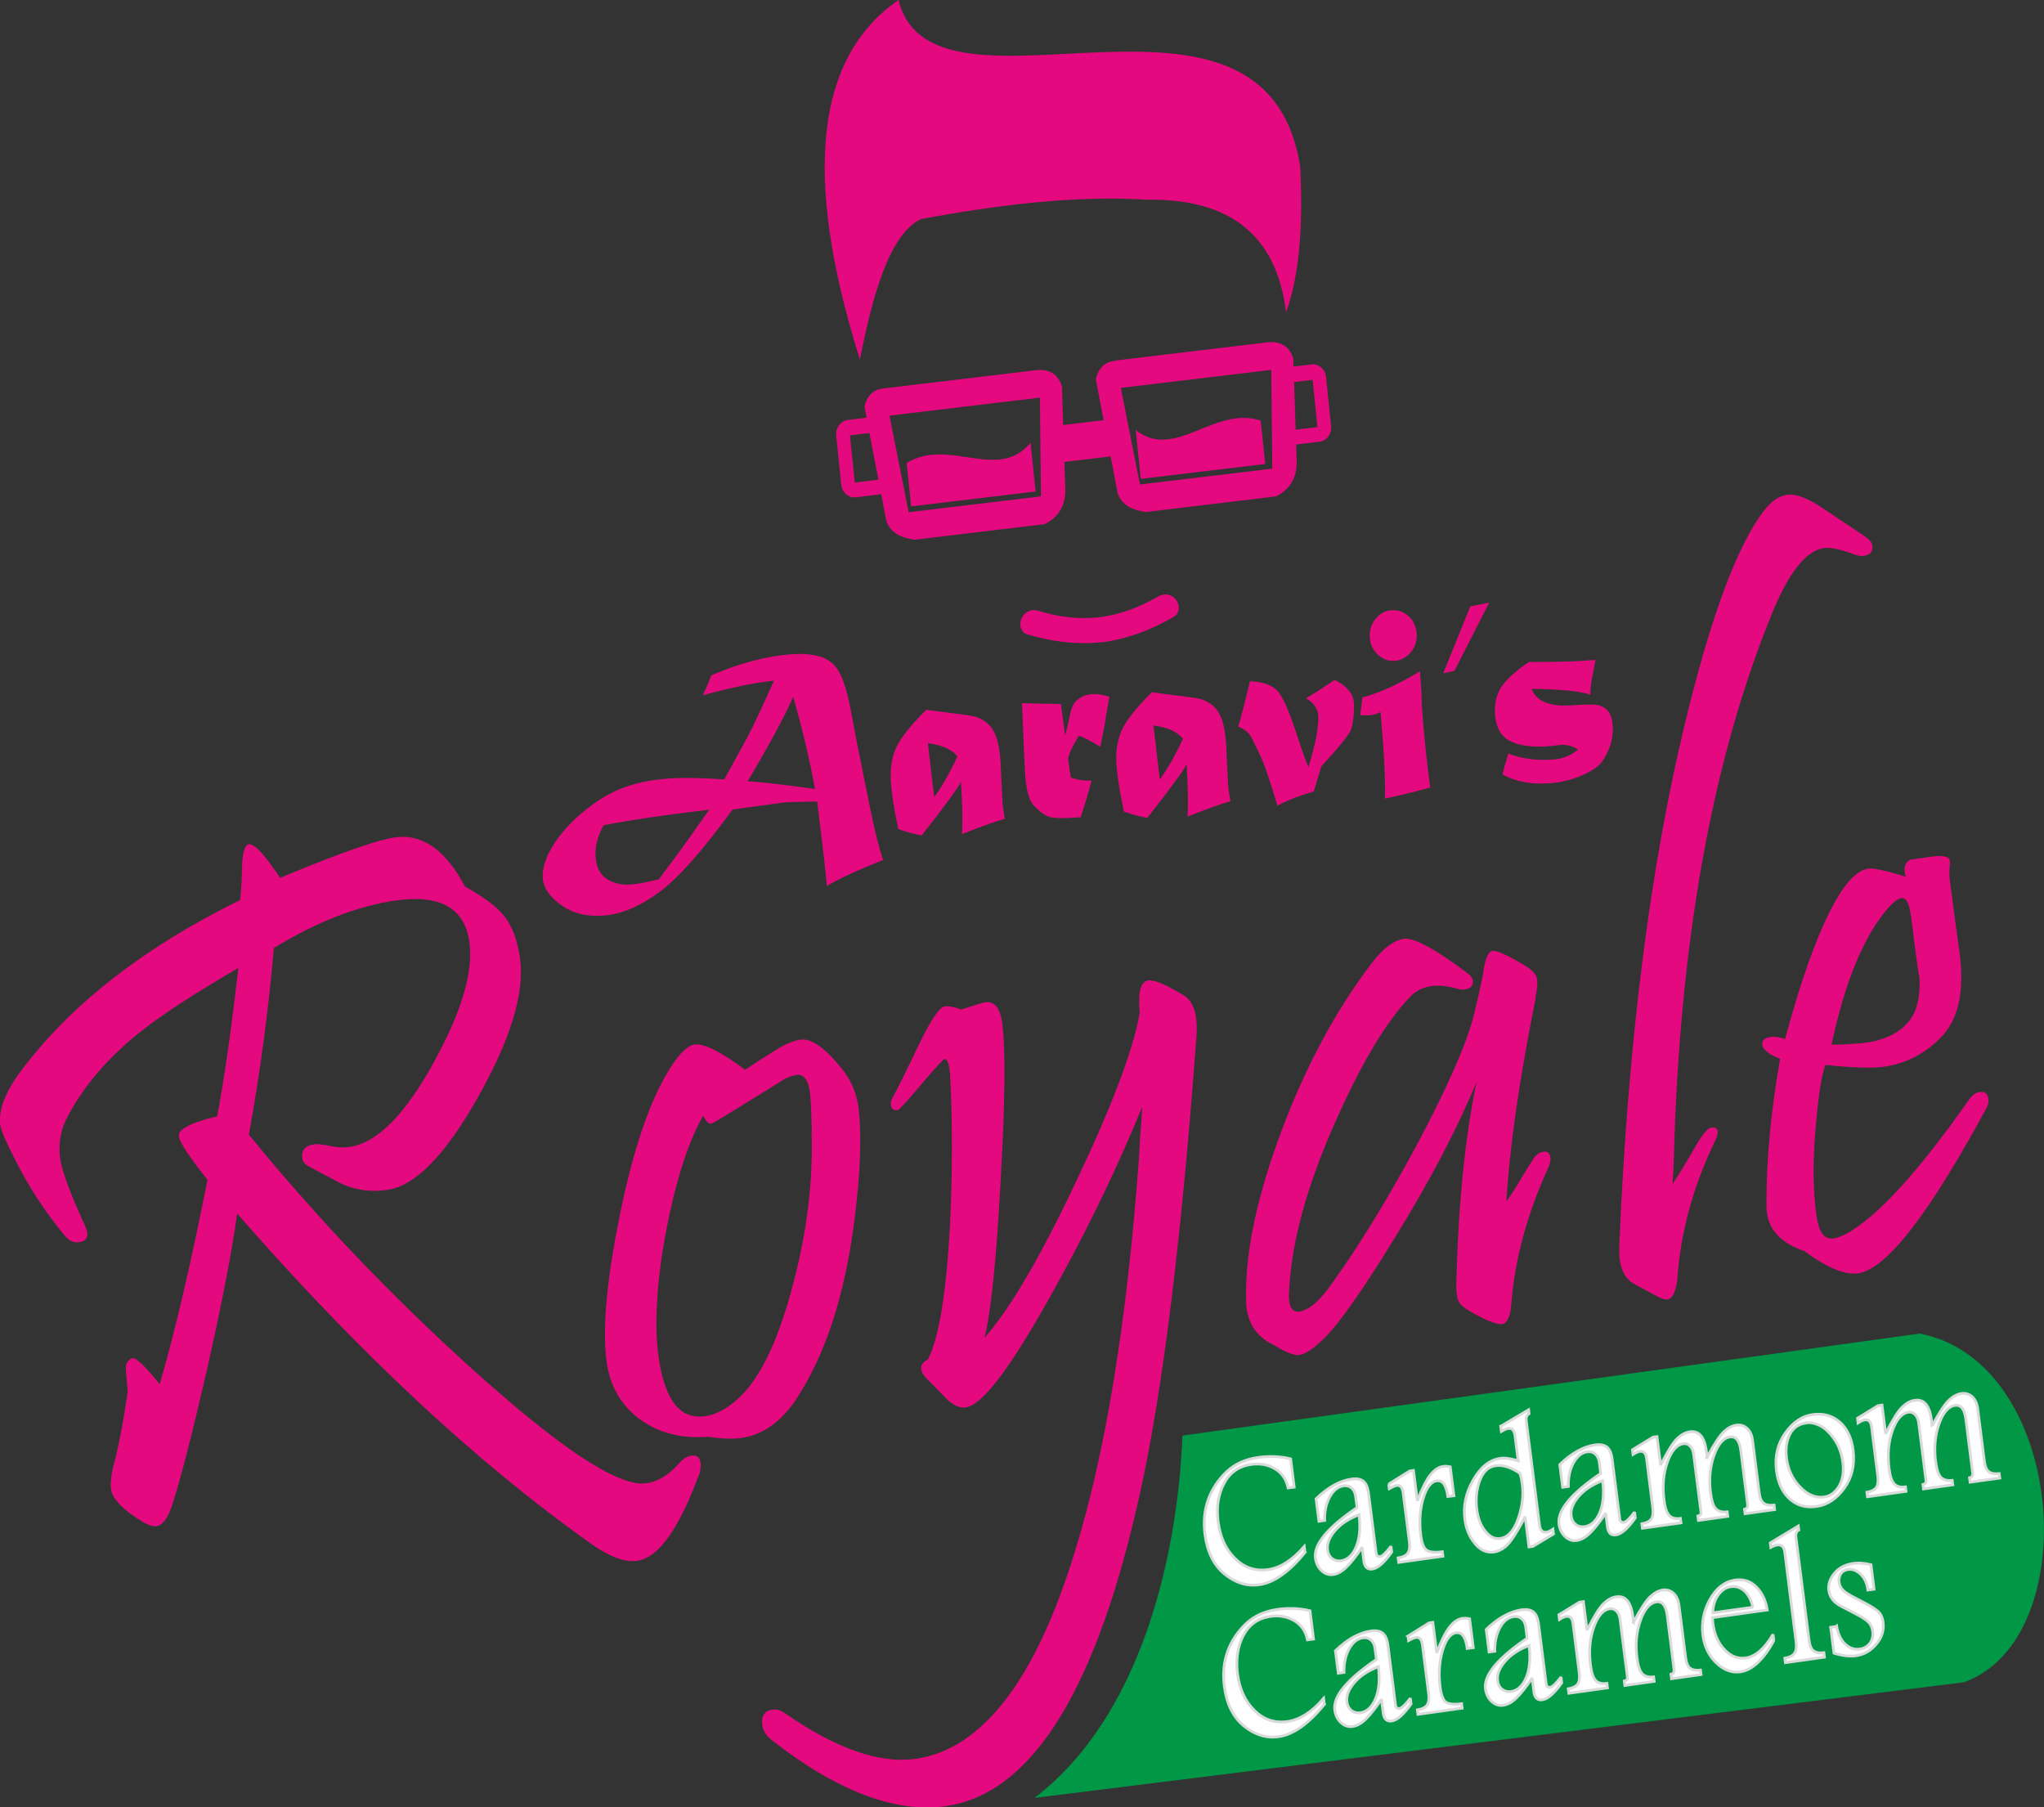 <?xml version="1.0" encoding="UTF-8"?>
<!DOCTYPE svg PUBLIC "-//W3C//DTD SVG 1.1//EN" "http://www.w3.org/Graphics/SVG/1.1/DTD/svg11.dtd">
<!-- Creator: CorelDRAW 2021 (64-Bit) -->
<svg xmlns="http://www.w3.org/2000/svg" xml:space="preserve" width="52.934mm" height="46.804mm" version="1.1" style="shape-rendering:geometricPrecision; text-rendering:geometricPrecision; image-rendering:optimizeQuality; fill-rule:evenodd; clip-rule:evenodd"
viewBox="0 0 178.39 157.73"
 xmlns:xlink="http://www.w3.org/1999/xlink"
 xmlns:xodm="http://www.corel.com/coreldraw/odm/2003">
 <rect x="0" y="0" width="178.39" height="157.73" fill="#333333" stroke="none"/>
 <defs>
  <style type="text/css">
   <![CDATA[
    .str0 {stroke:#D9DADA;stroke-width:0.24;stroke-miterlimit:2.613}
    .fil0 {fill:#E5097F}
    .fil2 {fill:#009846}
    .fil3 {fill:#FEFEFE;fill-rule:nonzero}
    .fil1 {fill:#E5097F;fill-rule:nonzero}
   ]]>
  </style>
 </defs>
 <g id="Layer_x0020_1">
  <g id="_1590000839632">
   <g>
    <path class="fil0" d="M80.39 19.11c-2.79,1.32 -4.27,6.8 -5.34,12.28 -4.42,-14.09 -4.71,-25.83 3.37,-31.39 2.99,12.16 32.06,-4.85 35.06,14.58 0.22,4.75 0.02,9.2 -1.24,12.67 -0.81,-6.71 -4.89,-9.92 -12.07,-9.82 -6.26,-0.4 -12.95,0.43 -19.77,1.68z"/>
    <path class="fil0" d="M96.2 56.05c2.19,-0.29 4.32,-1.08 6.41,-2.32 0.76,-0.83 -0.21,-2.31 -1.46,-1.72 -1.69,1 -3.41,1.63 -5.18,1.85 -1.77,0.21 -3.58,-0 -5.43,-0.58 -1.34,-0.28 -1.98,1.39 -1.07,2.02 2.29,0.71 4.53,0.98 6.73,0.74z"/>
    <path class="fil0" d="M97.28 31.5c-0.81,0.08 -1.4,0.56 -1.64,1.6l0.68 3.57 -3.53 0.42 -0.11 -3.37c-0.35,-1.13 -1.17,-1.54 -2.29,-1.41l-13.3 1.59c-0.81,0.08 -1.4,0.56 -1.64,1.6l0.18 0.95 -1.64 0.2c-0.62,0.07 -1.08,0.69 -1.01,1.36l0.44 4.3c0.07,0.67 0.64,1.16 1.26,1.09l2.23 -0.27 0.44 2.31c0.36,1.07 1.29,1.5 2.48,1.66l11.34 -1.36c1.15,-0.57 1.78,-1.51 1.81,-2.9l-0.08 -2.53 4.03 -0.48 0.61 3.19c0.36,1.07 1.29,1.5 2.48,1.66l11.34 -1.36c1.15,-0.57 1.78,-1.51 1.81,-2.9l-0.05 -1.63 2.04 -0.24c0.62,-0.07 1.08,-0.69 1.01,-1.36l-0.44 -4.3c-0.07,-0.67 -0.64,-1.16 -1.26,-1.09l-1.58 0.19 -0.02 -0.7c-0.35,-1.13 -1.17,-1.54 -2.29,-1.41l-13.3 1.59zm-21.4 6.28l0.78 4.08 -2.06 0.25 -0.42 -4.12 1.7 -0.2zm37.2 -0.28l-0.14 -4.16 1.62 -0.19 0.42 4.12 -1.9 0.23zm-33.78 7.2l-1.67 -8.43 13.13 -1.57 0.09 8.62 -11.55 1.38zm20.19 -2.42l-1.67 -8.43 13.13 -1.57 0.09 8.62 -11.55 1.38z"/>
    <path class="fil0" d="M89.94 38.63c-2.81,3.47 -7.13,-0.5 -10.81,1.78l0.39 3.78 10.86 -1.3 -0.44 -4.26z"/>
    <path class="fil0" d="M99.12 37.53c3.44,2.72 6.86,-2.17 10.91,-0.82l0.39 3.78 -10.86 1.3 -0.44 -4.26z"/>
    <path class="fil1" d="M52.68 72.02c-0.52,0.94 -0.76,1.84 -0.7,2.73 0.06,0.93 0.39,1.58 0.99,1.96 0.6,0.38 1.29,0.54 2.08,0.48 0.6,-0.05 1.42,-0.2 2.46,-0.45 0.03,-0.07 0.43,-0.62 1.21,-1.64 0.7,-0.93 1.76,-2.41 3.18,-4.44 -3.67,0.43 -6.74,0.88 -9.22,1.36zm12.56 -3.84c0.58,0.03 1.39,0.11 2.45,0.23 1.06,0.12 2.2,0.27 3.44,0.45 -0.46,-2.53 -1.09,-5.22 -1.91,-8.05 -0.71,1.66 -2.04,4.12 -3.97,7.37zm-3.88 -7.5c0.06,-0.19 0.15,-0.39 0.25,-0.6 0.2,-0.45 0.36,-0.83 0.48,-1.15 2.47,-1.06 4.8,-1.67 6.99,-1.84 0.7,-0.05 1.37,-0.02 2.01,0.09 0.61,0.11 1.12,0.33 1.53,0.69 0.4,0.34 0.72,0.87 0.98,1.59 0.26,0.72 0.49,1.61 0.68,2.65l0.4 2.15 1.11 5.54c0.45,2.27 0.87,4.02 1.28,5.25 -2.32,0.93 -3.95,1.69 -4.91,2.27 -0.06,-0.9 -0.34,-3.36 -0.84,-7.37 -1.4,0.02 -2.34,0.04 -2.84,0.08 -0.54,0.07 -1.24,0.16 -2.11,0.28 -0.87,0.12 -1.68,0.23 -2.44,0.34 -2.61,3.59 -4.74,5.99 -6.41,7.22 -1.68,1.23 -3.28,1.91 -4.81,2.03 -1.49,0.12 -2.73,-0.19 -3.74,-0.92 -1.01,-0.72 -1.55,-1.51 -1.6,-2.38 -0.06,-0.98 0.37,-2.11 1.29,-3.4 0.91,-1.26 2.16,-2.41 3.74,-3.45 1.57,-1.02 3.48,-1.61 5.72,-1.79 0.54,-0.04 1.05,-0.07 1.54,-0.07 0.49,-0 1.04,0 1.66,0.03 0.62,0.02 1.25,0.06 1.89,0.1l2.02 -3.68c0.39,-0.72 1.17,-2.37 2.32,-4.94 -0.88,0.09 -1.84,0.25 -2.9,0.47 -1.06,0.22 -2.16,0.49 -3.29,0.8zm19.62 4.17l0.55 4.72c0.38,-0.52 0.75,-1.11 1.11,-1.75 0.36,-0.65 0.67,-1.25 0.91,-1.81 -0.45,-0.6 -1.31,-0.99 -2.57,-1.15zm-0.15 -2.91c0.12,0.02 0.8,0.11 2.05,0.27 1.13,0.13 1.88,0.24 2.24,0.33 0.36,0.11 0.7,0.3 1.04,0.57 0.33,0.27 0.59,0.67 0.78,1.2 0.19,0.52 0.32,1.23 0.38,2.14l0.17 3.55c0.03,0.41 0.1,0.9 0.21,1.46 -0.69,0.17 -1.93,0.62 -3.74,1.33 0.06,-1.11 0.03,-2.63 -0.09,-4.56 -0.11,0.24 -0.45,0.74 -1.01,1.51 -0.56,0.77 -1.37,1.83 -2.42,3.17 -0.88,-0.18 -1.57,-0.37 -2.05,-0.57 -0.05,-0.3 -0.14,-0.77 -0.27,-1.41 -0.19,-0.99 -0.31,-1.9 -0.37,-2.71 -0.08,-1.17 0.09,-2.18 0.49,-3.02 0.39,-0.83 1.25,-1.92 2.6,-3.26zm8.51 2.91l-0.15 -3.48 3.4 0.07 0.37 2.77c0.14,-0.56 0.27,-1.1 0.38,-1.63 0.08,-0.43 0.18,-0.77 0.3,-1.02 0.11,-0.24 0.3,-0.44 0.6,-0.64 0.28,-0.19 0.62,-0.3 1.03,-0.34 0.46,-0.04 0.98,0.04 1.55,0.23l-0.27 1.56c-0.13,0.84 -0.31,1.78 -0.52,2.8 -0.93,-0.57 -1.56,-0.88 -1.88,-0.96 -0.54,0.89 -0.85,1.55 -0.93,2 0.09,0.72 0.17,1.27 0.25,1.66 0.69,0.21 1.29,0.29 1.8,0.25 -0.25,0.97 -0.57,2.04 -0.95,3.2 -1.55,0.12 -2.5,0.1 -2.86,-0.08 -0.38,-0.16 -0.78,-0.46 -1.2,-0.9 -0.43,-0.44 -0.69,-1.33 -0.78,-2.65 -0.06,-0.87 -0.1,-1.82 -0.14,-2.86zm11.33 -1.54l0.55 4.72c0.38,-0.52 0.75,-1.11 1.11,-1.75 0.36,-0.65 0.67,-1.25 0.91,-1.81 -0.45,-0.6 -1.31,-0.99 -2.57,-1.16zm-0.15 -2.9c0.12,0.02 0.8,0.11 2.05,0.27 1.13,0.13 1.88,0.24 2.24,0.33 0.36,0.11 0.7,0.3 1.04,0.57 0.33,0.27 0.59,0.67 0.78,1.2 0.19,0.52 0.32,1.23 0.38,2.14l0.17 3.55c0.03,0.42 0.1,0.9 0.21,1.46 -0.69,0.17 -1.93,0.62 -3.74,1.33 0.06,-1.11 0.03,-2.63 -0.09,-4.56 -0.11,0.24 -0.45,0.74 -1.01,1.51 -0.56,0.77 -1.37,1.83 -2.42,3.17 -0.88,-0.18 -1.57,-0.37 -2.05,-0.57 -0.05,-0.3 -0.14,-0.77 -0.27,-1.41 -0.19,-0.99 -0.31,-1.9 -0.37,-2.71 -0.08,-1.17 0.09,-2.18 0.49,-3.02 0.39,-0.83 1.25,-1.92 2.6,-3.26zm8.56 -0.96c1.17,0.05 1.99,0.35 2.46,0.9 0.48,0.56 1.09,2 1.83,4.34 0.3,0.9 0.57,1.66 0.82,2.26 0.64,-2.07 0.92,-3.58 0.86,-4.51 -0.04,-0.61 -0.4,-1.11 -1.07,-1.5 0.56,-0.32 1.4,-0.86 2.51,-1.61 1.06,0.54 1.61,1.2 1.67,1.99 0.03,0.41 0.01,0.87 -0.05,1.37 -0.07,0.5 -0.14,0.85 -0.23,1.07 -0.1,0.21 -0.36,0.57 -0.77,1.08 -0.42,0.52 -1.02,1.2 -1.78,2.03 -0.06,0.16 -0.29,0.89 -0.67,2.2 -1.41,0.42 -2.46,0.83 -3.17,1.25 -0.58,-1.95 -1.04,-3.34 -1.4,-4.16 -0.34,-0.76 -0.64,-1.36 -0.88,-1.82 -0.21,-0.4 -0.59,-0.71 -1.15,-0.94 0.13,-0.35 0.48,-1.66 1.03,-3.93zm9.63 2.94l0.2 -1.53c1.48,-0.38 3.15,-1.14 5.02,-2.28l0.14 2.12 0.02 0.9c0.01,0.12 0.02,0.23 0.03,0.33 0.03,0.27 0.05,0.63 0.08,1.1 0.01,0.21 0.03,0.38 0.04,0.51l0.21 2.12c0.04,0.45 0.17,1.48 0.37,3.07 -1.51,0.41 -2.83,0.73 -3.95,0.96 0.04,-1.02 -0.01,-2.53 -0.14,-4.53l-0.24 -3.02c-0.3,0.16 -0.63,0.26 -0.99,0.28 -0.27,0.02 -0.54,0.01 -0.81,-0.02zm2.73 -9.13c0.56,-0.04 1.06,0.13 1.49,0.51 0.43,0.39 0.66,0.9 0.71,1.54 0.04,0.6 -0.13,1.13 -0.5,1.6 -0.38,0.46 -0.85,0.72 -1.41,0.76 -0.56,0.04 -1.05,-0.14 -1.48,-0.54 -0.43,-0.4 -0.66,-0.9 -0.7,-1.51 -0.04,-0.61 0.13,-1.15 0.5,-1.61 0.37,-0.46 0.83,-0.72 1.4,-0.76zm4.52 5.49l2.36 -5.83 1.65 -0.33 -3.04 5.96 -0.96 0.2zm7.49 -0.98c0.04,-0 0.69,-0 1.93,-0.01 1.33,-0.01 2.62,-0.07 3.88,-0.17 -0.01,0.03 -0.07,0.34 -0.19,0.93 -0.2,0.95 -0.29,1.65 -0.27,2.1 -0.89,-0.3 -2.61,-0.47 -5.14,-0.51 0.43,1.11 1.63,1.59 3.62,1.44 1.04,-0.08 1.76,-0.09 2.15,-0.02 0.37,0.07 0.68,0.24 0.92,0.54 0.23,0.28 0.36,0.7 0.4,1.26 0.04,0.6 -0.04,1.2 -0.24,1.8 -0.22,0.59 -0.48,1.08 -0.79,1.46 -0.32,0.39 -0.9,0.76 -1.75,1.12 -0.84,0.35 -1.73,0.57 -2.67,0.64 -1.63,0.13 -3.02,-0.13 -4.16,-0.76 0.1,-0.49 0.27,-1.1 0.5,-1.82 1.2,0.45 2.53,0.63 3.99,0.51 0.78,-0.06 1.47,-0.35 2.1,-0.87 -0.48,-0.31 -0.98,-0.44 -1.52,-0.4 -0.11,0.01 -0.24,0.02 -0.4,0.04 -0.37,0.05 -0.58,0.07 -0.63,0.07 -1.47,0.11 -2.6,-0.04 -3.39,-0.45 -0.8,-0.41 -1.23,-1.19 -1.31,-2.34 -0.06,-0.92 0.12,-1.7 0.54,-2.36 0.41,-0.64 1.22,-1.38 2.43,-2.21z"/>
   </g>
   <path class="fil2" d="M103.21 125.28l64.33 -8.9c12.81,2.45 14.49,26.63 3.86,30.43l-81.12 10.09c9.28,-7.05 12.49,-21.02 12.92,-31.62z"/>
   <path class="fil3 str0" d="M113.9 135.47c-1.38,1.71 -2.72,2.65 -4.01,2.83 -1.05,0.15 -2.06,-0.16 -3.01,-0.93 -0.95,-0.77 -1.52,-1.93 -1.72,-3.48 -0.14,-1.09 -0.04,-2.08 0.28,-3 0.33,-0.92 0.86,-1.72 1.58,-2.42 0.73,-0.7 1.65,-1.12 2.78,-1.28 0.98,-0.14 1.93,-0.1 2.84,0.12l0.31 2.47 -0.53 0.07c-0.16,-0.76 -0.55,-1.32 -1.16,-1.68 -0.61,-0.35 -1.3,-0.48 -2.06,-0.37 -1.07,0.15 -1.86,0.7 -2.37,1.65 -0.5,0.95 -0.68,2.06 -0.52,3.32 0.17,1.36 0.66,2.44 1.48,3.24 0.81,0.8 1.76,1.12 2.86,0.97 1.09,-0.15 2.15,-0.83 3.18,-2.02l0.06 0.5zm0.98 -4.69c1.03,-0.99 2.05,-1.56 3.06,-1.7 0.47,-0.07 0.82,0 1.06,0.2 0.24,0.2 0.39,0.57 0.45,1.12l0.65 5.11c0.03,0.25 0.15,0.35 0.35,0.33 0.2,-0.03 0.52,-0.33 0.95,-0.9l0.06 0.51c-0.65,0.92 -1.21,1.41 -1.69,1.48 -0.43,0.06 -0.67,-0.17 -0.74,-0.69l-0.15 -1.21c-0.53,0.78 -0.99,1.37 -1.38,1.74 -0.39,0.38 -0.77,0.59 -1.15,0.64 -0.37,0.05 -0.71,-0.06 -1.01,-0.34 -0.3,-0.28 -0.48,-0.65 -0.54,-1.11 -0.15,-1.18 1.06,-2.65 3.64,-4.4l-0.13 -0.98c-0.04,-0.3 -0.15,-0.54 -0.34,-0.71 -0.19,-0.17 -0.42,-0.24 -0.71,-0.2 -0.49,0.07 -0.89,0.39 -1.21,0.97 -0.31,0.57 -0.46,1.26 -0.44,2.05l-0.5 0.07 -0.25 -1.96zm3.73 1.41c-0.89,0.34 -1.59,0.8 -2.09,1.38 -0.5,0.58 -0.72,1.14 -0.66,1.67 0.04,0.34 0.17,0.59 0.39,0.77 0.22,0.17 0.48,0.24 0.78,0.2 0.57,-0.08 1.01,-0.48 1.32,-1.2 0.31,-0.72 0.4,-1.66 0.26,-2.82zm2.58 -2.67l1.84 -1.15 0.33 -0.05 0.34 2.66c0.39,-1.03 0.76,-1.78 1.11,-2.23 0.35,-0.46 0.74,-0.72 1.16,-0.78 0.16,-0.02 0.36,-0.01 0.6,0.04l0.32 2.52 -0.53 0.07c-0.13,-0.99 -0.45,-1.44 -0.97,-1.37 -0.51,0.07 -0.9,0.6 -1.19,1.57 -0.28,0.97 -0.35,2.04 -0.2,3.2 0.09,0.69 0.26,1.12 0.52,1.29 0.26,0.17 0.71,0.22 1.36,0.13l0.05 0.39 -3.86 0.54 -0.05 -0.39c0.41,-0.07 0.69,-0.2 0.84,-0.41 0.15,-0.21 0.2,-0.55 0.14,-1.02l-0.54 -4.24c-0.06,-0.48 -0.25,-0.7 -0.57,-0.65 -0.14,0.02 -0.35,0.11 -0.64,0.27l-0.05 -0.39zm9.79 -5.05l2.43 -1.44 0.04 0.34c-0.2,0.12 -0.28,0.32 -0.25,0.6l1.16 9.14c0.06,0.45 0.26,0.65 0.61,0.6 0.16,-0.02 0.35,-0.11 0.56,-0.26l0.05 0.42 -1.79 1.08 -0.35 0.05 -0.33 -2.64c-0.7,1.32 -1.23,2.15 -1.59,2.49 -0.36,0.34 -0.74,0.53 -1.12,0.59 -0.65,0.09 -1.21,-0.16 -1.69,-0.75 -0.48,-0.59 -0.77,-1.3 -0.87,-2.14 -0.15,-1.14 0.1,-2.28 0.74,-3.4 0.64,-1.12 1.42,-1.75 2.35,-1.88 0.21,-0.03 0.44,-0.03 0.7,0.01 0.26,0.04 0.55,0.11 0.87,0.21l-0.28 -2.2c-0.06,-0.46 -0.25,-0.67 -0.57,-0.63 -0.17,0.02 -0.37,0.11 -0.62,0.26l-0.06 -0.45zm1.66 4.1c-0.39,-0.27 -0.76,-0.45 -1.11,-0.56 -0.35,-0.11 -0.69,-0.14 -1,-0.1 -0.63,0.09 -1.09,0.52 -1.38,1.29 -0.29,0.77 -0.38,1.62 -0.26,2.54 0.1,0.77 0.34,1.4 0.74,1.89 0.39,0.49 0.83,0.7 1.3,0.63 0.67,-0.09 1.19,-0.66 1.56,-1.7 0.37,-1.04 0.49,-2.04 0.37,-3.01 -0.05,-0.37 -0.12,-0.7 -0.21,-0.98zm3.5 -0.77c1.03,-0.99 2.05,-1.56 3.06,-1.7 0.47,-0.07 0.82,0 1.06,0.2 0.24,0.2 0.39,0.57 0.45,1.12l0.65 5.11c0.03,0.25 0.15,0.35 0.35,0.33 0.2,-0.03 0.52,-0.33 0.95,-0.9l0.06 0.51c-0.65,0.92 -1.21,1.41 -1.69,1.48 -0.43,0.06 -0.67,-0.17 -0.74,-0.69l-0.15 -1.21c-0.53,0.78 -0.99,1.37 -1.38,1.74 -0.39,0.38 -0.77,0.59 -1.15,0.65 -0.37,0.05 -0.71,-0.06 -1.01,-0.34 -0.3,-0.28 -0.48,-0.65 -0.54,-1.11 -0.15,-1.18 1.06,-2.65 3.64,-4.4l-0.12 -0.98c-0.04,-0.3 -0.15,-0.54 -0.34,-0.71 -0.19,-0.17 -0.42,-0.24 -0.71,-0.2 -0.49,0.07 -0.89,0.39 -1.21,0.97 -0.31,0.57 -0.46,1.26 -0.44,2.05l-0.5 0.07 -0.25 -1.96zm3.73 1.41c-0.89,0.34 -1.59,0.8 -2.09,1.38 -0.5,0.58 -0.72,1.14 -0.66,1.67 0.04,0.34 0.17,0.59 0.39,0.77 0.21,0.18 0.48,0.24 0.78,0.2 0.57,-0.08 1.01,-0.48 1.32,-1.2 0.31,-0.72 0.4,-1.66 0.26,-2.82zm9.1 -2.01c0.63,-1.17 1.12,-1.92 1.48,-2.25 0.35,-0.33 0.72,-0.53 1.09,-0.58 0.35,-0.05 0.66,0.04 0.93,0.28 0.26,0.24 0.42,0.58 0.48,1.02l0.58 4.57c0.06,0.49 0.19,0.8 0.4,0.95 0.2,0.15 0.5,0.2 0.9,0.16l0.05 0.39 -2.58 0.36 -0.05 -0.39c0.21,-0.04 0.3,-0.18 0.27,-0.43l-0.59 -4.68c-0.06,-0.44 -0.16,-0.76 -0.32,-0.96 -0.16,-0.2 -0.37,-0.28 -0.63,-0.24 -0.57,0.08 -1.04,0.62 -1.39,1.61 -0.35,0.99 -0.46,2.09 -0.3,3.29 0.09,0.68 0.24,1.14 0.46,1.37 0.22,0.23 0.55,0.32 0.99,0.27l0.05 0.39 -2.56 0.36 -0.05 -0.39c0.21,-0.04 0.3,-0.16 0.27,-0.35l-0.64 -5.03c-0.04,-0.31 -0.14,-0.55 -0.31,-0.72 -0.17,-0.17 -0.36,-0.24 -0.57,-0.21 -0.59,0.08 -1.06,0.62 -1.41,1.61 -0.35,0.99 -0.45,2.09 -0.29,3.31 0.08,0.66 0.23,1.11 0.45,1.34 0.22,0.23 0.54,0.32 0.98,0.26l0.05 0.39 -3.37 0.47 -0.05 -0.39c0.4,-0.07 0.67,-0.21 0.82,-0.41 0.15,-0.21 0.19,-0.55 0.13,-1.02l-0.54 -4.28c-0.06,-0.45 -0.25,-0.65 -0.57,-0.61 -0.16,0.02 -0.36,0.11 -0.61,0.27l-0.05 -0.41 1.79 -1.1 0.35 -0.05 0.32 2.49c0.61,-1.21 1.09,-1.98 1.45,-2.32 0.36,-0.34 0.72,-0.54 1.1,-0.59 0.41,-0.06 0.73,0.06 0.97,0.35 0.24,0.29 0.4,0.75 0.48,1.39 0.02,0.14 0.04,0.31 0.06,0.51zm9.22 -3.75c0.94,-0.13 1.72,0.09 2.37,0.65 0.65,0.57 1.04,1.39 1.17,2.46 0.16,1.27 -0.1,2.38 -0.77,3.31 -0.68,0.94 -1.49,1.47 -2.43,1.6 -0.94,0.13 -1.72,-0.09 -2.35,-0.67 -0.63,-0.58 -1.01,-1.4 -1.14,-2.45 -0.16,-1.25 0.1,-2.35 0.77,-3.29 0.67,-0.95 1.47,-1.48 2.39,-1.61zm-0.55 0.73c-0.67,0.09 -1.16,0.43 -1.44,1.01 -0.29,0.58 -0.38,1.27 -0.28,2.06 0.12,0.98 0.51,1.82 1.17,2.51 0.66,0.69 1.36,0.98 2.11,0.88 0.55,-0.08 0.99,-0.4 1.31,-0.96 0.32,-0.56 0.43,-1.25 0.32,-2.07 -0.1,-0.76 -0.33,-1.42 -0.72,-1.98 -0.38,-0.56 -0.79,-0.96 -1.22,-1.19 -0.44,-0.23 -0.85,-0.32 -1.25,-0.27zm10.98 0.26c0.63,-1.17 1.12,-1.92 1.48,-2.25 0.35,-0.33 0.72,-0.53 1.09,-0.58 0.35,-0.05 0.66,0.04 0.93,0.28 0.26,0.24 0.42,0.58 0.48,1.02l0.58 4.57c0.06,0.49 0.19,0.8 0.4,0.96 0.2,0.15 0.5,0.2 0.9,0.16l0.05 0.39 -2.59 0.36 -0.05 -0.39c0.21,-0.04 0.3,-0.18 0.27,-0.43l-0.59 -4.68c-0.06,-0.44 -0.16,-0.76 -0.32,-0.96 -0.16,-0.2 -0.37,-0.28 -0.63,-0.24 -0.57,0.08 -1.04,0.62 -1.39,1.61 -0.35,0.99 -0.45,2.09 -0.3,3.29 0.09,0.68 0.24,1.14 0.46,1.37 0.22,0.23 0.55,0.32 0.99,0.27l0.05 0.39 -2.56 0.36 -0.05 -0.39c0.21,-0.04 0.3,-0.16 0.27,-0.35l-0.64 -5.03c-0.04,-0.31 -0.14,-0.55 -0.31,-0.72 -0.17,-0.17 -0.36,-0.24 -0.57,-0.21 -0.59,0.08 -1.06,0.62 -1.41,1.61 -0.35,0.99 -0.44,2.09 -0.29,3.31 0.08,0.66 0.23,1.11 0.45,1.34 0.22,0.23 0.54,0.32 0.98,0.26l0.05 0.39 -3.37 0.47 -0.05 -0.39c0.4,-0.07 0.67,-0.21 0.82,-0.41 0.15,-0.21 0.19,-0.55 0.13,-1.02l-0.54 -4.28c-0.06,-0.45 -0.25,-0.65 -0.57,-0.61 -0.16,0.02 -0.36,0.11 -0.61,0.27l-0.05 -0.41 1.79 -1.1 0.35 -0.05 0.32 2.49c0.61,-1.21 1.09,-1.98 1.45,-2.32 0.36,-0.34 0.72,-0.54 1.1,-0.59 0.41,-0.06 0.73,0.06 0.97,0.35 0.24,0.29 0.4,0.75 0.48,1.39 0.02,0.14 0.04,0.31 0.06,0.51zm-53.03 24.29c-1.38,1.71 -2.72,2.65 -4.01,2.83 -1.05,0.15 -2.06,-0.16 -3.01,-0.93 -0.95,-0.77 -1.52,-1.93 -1.72,-3.48 -0.14,-1.09 -0.04,-2.08 0.28,-3 0.33,-0.92 0.86,-1.72 1.58,-2.42 0.73,-0.7 1.65,-1.12 2.78,-1.28 0.98,-0.14 1.93,-0.1 2.84,0.12l0.31 2.47 -0.53 0.07c-0.16,-0.76 -0.55,-1.32 -1.16,-1.68 -0.61,-0.35 -1.3,-0.48 -2.06,-0.37 -1.07,0.15 -1.86,0.7 -2.37,1.65 -0.5,0.95 -0.67,2.06 -0.52,3.32 0.17,1.36 0.66,2.44 1.48,3.24 0.81,0.8 1.76,1.12 2.86,0.97 1.09,-0.15 2.16,-0.83 3.18,-2.02l0.06 0.5zm0.98 -4.69c1.03,-0.99 2.05,-1.55 3.06,-1.7 0.47,-0.07 0.82,0 1.06,0.2 0.24,0.2 0.39,0.57 0.45,1.12l0.65 5.11c0.03,0.25 0.15,0.35 0.35,0.33 0.2,-0.03 0.52,-0.33 0.95,-0.9l0.06 0.51c-0.65,0.92 -1.21,1.41 -1.69,1.48 -0.43,0.06 -0.67,-0.17 -0.74,-0.69l-0.15 -1.21c-0.53,0.78 -0.99,1.37 -1.38,1.74 -0.39,0.38 -0.77,0.59 -1.15,0.64 -0.37,0.05 -0.71,-0.06 -1.01,-0.34 -0.3,-0.28 -0.48,-0.65 -0.54,-1.11 -0.15,-1.18 1.06,-2.65 3.64,-4.4l-0.13 -0.98c-0.04,-0.3 -0.15,-0.54 -0.34,-0.71 -0.19,-0.17 -0.42,-0.24 -0.71,-0.2 -0.49,0.07 -0.89,0.39 -1.21,0.97 -0.31,0.57 -0.46,1.26 -0.44,2.05l-0.5 0.07 -0.25 -1.96zm3.73 1.41c-0.89,0.34 -1.59,0.8 -2.09,1.38 -0.5,0.58 -0.72,1.14 -0.66,1.67 0.04,0.34 0.17,0.59 0.39,0.77 0.21,0.17 0.48,0.24 0.78,0.2 0.57,-0.08 1.01,-0.48 1.32,-1.2 0.31,-0.72 0.4,-1.66 0.26,-2.82zm2.58 -2.67l1.84 -1.15 0.33 -0.05 0.34 2.66c0.39,-1.03 0.76,-1.78 1.11,-2.23 0.35,-0.46 0.74,-0.72 1.16,-0.78 0.16,-0.02 0.36,-0.01 0.6,0.04l0.32 2.52 -0.53 0.07c-0.13,-0.99 -0.45,-1.44 -0.97,-1.37 -0.51,0.07 -0.9,0.6 -1.19,1.57 -0.28,0.97 -0.35,2.04 -0.2,3.2 0.09,0.69 0.26,1.12 0.51,1.29 0.26,0.17 0.71,0.22 1.36,0.13l0.05 0.39 -3.86 0.54 -0.05 -0.39c0.41,-0.07 0.69,-0.2 0.84,-0.41 0.15,-0.21 0.2,-0.55 0.14,-1.02l-0.54 -4.24c-0.06,-0.48 -0.25,-0.7 -0.57,-0.65 -0.14,0.02 -0.35,0.11 -0.64,0.27l-0.05 -0.39zm6.84 -0.59c1.03,-0.99 2.05,-1.55 3.06,-1.7 0.47,-0.07 0.82,0 1.06,0.2 0.24,0.2 0.39,0.57 0.45,1.12l0.65 5.11c0.03,0.25 0.15,0.35 0.35,0.33 0.2,-0.03 0.52,-0.33 0.95,-0.9l0.06 0.51c-0.65,0.92 -1.21,1.41 -1.69,1.48 -0.43,0.06 -0.67,-0.17 -0.74,-0.69l-0.15 -1.21c-0.53,0.78 -0.99,1.37 -1.38,1.74 -0.39,0.38 -0.77,0.59 -1.15,0.64 -0.37,0.05 -0.71,-0.06 -1.01,-0.34 -0.3,-0.28 -0.48,-0.65 -0.54,-1.11 -0.15,-1.18 1.06,-2.65 3.64,-4.4l-0.12 -0.98c-0.04,-0.3 -0.15,-0.54 -0.34,-0.71 -0.19,-0.17 -0.42,-0.24 -0.71,-0.2 -0.49,0.07 -0.89,0.39 -1.21,0.97 -0.31,0.57 -0.46,1.26 -0.44,2.05l-0.5 0.07 -0.25 -1.96zm3.73 1.41c-0.89,0.34 -1.59,0.8 -2.09,1.38 -0.5,0.58 -0.72,1.14 -0.66,1.67 0.04,0.34 0.17,0.59 0.39,0.77 0.22,0.17 0.48,0.24 0.78,0.2 0.57,-0.08 1.01,-0.48 1.32,-1.2 0.31,-0.72 0.4,-1.66 0.26,-2.82zm9.1 -2.01c0.63,-1.17 1.12,-1.92 1.48,-2.25 0.35,-0.33 0.72,-0.53 1.09,-0.58 0.35,-0.05 0.66,0.04 0.93,0.28 0.26,0.24 0.42,0.58 0.48,1.02l0.58 4.57c0.06,0.48 0.19,0.8 0.4,0.96 0.2,0.15 0.5,0.2 0.9,0.16l0.05 0.39 -2.58 0.36 -0.05 -0.39c0.21,-0.04 0.3,-0.18 0.27,-0.43l-0.59 -4.68c-0.06,-0.44 -0.16,-0.76 -0.32,-0.96 -0.16,-0.2 -0.37,-0.28 -0.63,-0.24 -0.57,0.08 -1.04,0.62 -1.39,1.61 -0.35,0.99 -0.46,2.09 -0.3,3.29 0.09,0.68 0.24,1.14 0.46,1.37 0.22,0.23 0.55,0.32 0.99,0.27l0.05 0.39 -2.56 0.36 -0.05 -0.39c0.21,-0.04 0.3,-0.16 0.27,-0.35l-0.64 -5.03c-0.04,-0.31 -0.14,-0.55 -0.31,-0.72 -0.17,-0.17 -0.36,-0.24 -0.57,-0.21 -0.59,0.08 -1.06,0.62 -1.41,1.61 -0.35,0.99 -0.45,2.09 -0.29,3.31 0.08,0.66 0.23,1.11 0.45,1.34 0.22,0.23 0.54,0.32 0.98,0.26l0.05 0.39 -3.37 0.47 -0.05 -0.39c0.4,-0.07 0.67,-0.21 0.82,-0.41 0.15,-0.21 0.19,-0.55 0.13,-1.02l-0.54 -4.28c-0.06,-0.45 -0.25,-0.65 -0.57,-0.61 -0.16,0.02 -0.36,0.11 -0.61,0.27l-0.05 -0.41 1.79 -1.1 0.35 -0.05 0.32 2.49c0.61,-1.21 1.09,-1.98 1.45,-2.32 0.36,-0.34 0.72,-0.54 1.1,-0.59 0.41,-0.06 0.73,0.06 0.97,0.35 0.24,0.29 0.4,0.75 0.48,1.39 0.02,0.14 0.04,0.31 0.06,0.51zm12.27 1.57c-0.91,1.68 -1.89,2.59 -2.94,2.74 -0.74,0.1 -1.43,-0.16 -2.09,-0.78 -0.65,-0.63 -1.04,-1.43 -1.17,-2.39 -0.14,-1.12 0.07,-2.17 0.62,-3.16 0.56,-0.99 1.29,-1.55 2.2,-1.68 0.73,-0.1 1.35,0.1 1.85,0.61 0.5,0.51 0.82,1.18 0.95,2l-4.79 0.67c0.02,0.21 0.03,0.37 0.04,0.47 0.12,0.97 0.46,1.74 1.01,2.32 0.55,0.58 1.16,0.82 1.85,0.73 0.85,-0.12 1.65,-0.8 2.39,-2.06l0.07 0.54zm-1.84 -2.9c-0.14,-0.63 -0.39,-1.11 -0.74,-1.42 -0.36,-0.31 -0.75,-0.43 -1.17,-0.37 -0.45,0.06 -0.82,0.31 -1.12,0.74 -0.3,0.43 -0.46,0.95 -0.46,1.54l3.5 -0.49zm4 -6.75c-0.2,0.14 -0.28,0.36 -0.24,0.64l1.14 8.97c0.06,0.48 0.19,0.8 0.4,0.95 0.21,0.15 0.5,0.21 0.9,0.16l0.05 0.39 -3.41 0.48 -0.05 -0.39c0.4,-0.07 0.68,-0.21 0.84,-0.42 0.15,-0.21 0.2,-0.55 0.14,-1.02l-0.98 -7.77c-0.06,-0.5 -0.28,-0.72 -0.66,-0.67 -0.16,0.02 -0.34,0.09 -0.56,0.21l-0.05 -0.39 2.45 -1.48 0.04 0.34zm3.31 8.41c0.13,0.7 0.38,1.23 0.76,1.57 0.38,0.35 0.8,0.49 1.26,0.42 0.38,-0.05 0.68,-0.23 0.89,-0.51 0.21,-0.29 0.29,-0.63 0.24,-1.02 -0.04,-0.35 -0.17,-0.63 -0.39,-0.84 -0.22,-0.21 -0.62,-0.47 -1.22,-0.77 -0.43,-0.22 -0.81,-0.42 -1.17,-0.61 -0.35,-0.19 -0.61,-0.4 -0.76,-0.63 -0.16,-0.22 -0.25,-0.47 -0.29,-0.72 -0.07,-0.53 0.09,-1.03 0.49,-1.51 0.39,-0.48 0.95,-0.77 1.69,-0.87 0.45,-0.06 0.95,-0.02 1.5,0.12l0.27 2.14 -0.54 0.07c-0.08,-0.6 -0.29,-1.06 -0.64,-1.39 -0.35,-0.32 -0.72,-0.46 -1.11,-0.4 -0.28,0.04 -0.48,0.17 -0.62,0.38 -0.13,0.22 -0.18,0.45 -0.15,0.72 0.04,0.29 0.16,0.53 0.36,0.72 0.2,0.2 0.59,0.43 1.16,0.72 0.98,0.5 1.6,0.86 1.86,1.09 0.26,0.23 0.42,0.56 0.47,0.99 0.09,0.68 -0.11,1.31 -0.6,1.89 -0.48,0.58 -1.08,0.92 -1.79,1.02 -0.53,0.07 -1.16,-0 -1.9,-0.23l-0.29 -2.26 0.5 -0.07z"/>
   <path class="fil1" d="M60.91 128.93c-1.66,4.44 -3.36,6.86 -5.12,7.25 -1.08,0.23 -2.44,-0.23 -4.12,-1.4 -10.02,-7.08 -20.34,-16.7 -30.97,-28.87 -0.45,3.28 -1.34,7.88 -2.68,13.81 -1.24,5.38 -2.22,9.2 -2.94,11.47 -0.4,1.25 -0.87,1.92 -1.41,2 -0.29,0.04 -0.69,-0.07 -1.18,-0.36 -1.77,-1.06 -2.7,-2.04 -2.8,-2.88 -0.06,-0.5 0.01,-1.17 0.2,-1.99 0.45,-1.63 0.86,-3.8 1.26,-6.52 -0.06,-0.67 -0.11,-1.31 -0.17,-1.96 -0.01,-0.46 0.16,-0.77 0.53,-0.94 0.31,-0.13 1.12,0.63 2.43,2.26 1.33,-4.56 2.72,-10.51 4.17,-17.84 -1.61,-2.03 -2.44,-3.28 -2.5,-3.79 -0.08,-0.61 1.03,-1.2 3.35,-1.75 0.63,-3.39 1.25,-7.72 1.84,-12.95 -3.83,2.24 -6.66,4.08 -8.49,5.53 -2.82,2.23 -4.94,4.69 -6.39,7.4 -0.61,1.11 -0.84,2.34 -0.67,3.68 0.13,1.04 0.85,3.01 2.18,5.9 0.38,0.85 0.2,1.32 -0.54,1.43 -0.47,0.07 -0.89,-0.15 -1.29,-0.63 -1.72,-2.11 -3.14,-4.29 -4.28,-6.57 -0.8,-1.56 -1.24,-2.58 -1.3,-3.07 -0.17,-1.35 0.52,-3.03 2.05,-5 4.37,-5.69 10.65,-10.54 18.86,-14.58 0.1,-0.26 0.15,-1.23 0.2,-2.92 0.03,-1.31 0.26,-1.97 0.65,-1.97 0.48,0.01 1.37,0.99 2.67,2.94 5.46,-2.28 8.91,-3.47 10.36,-3.57 2.23,-0.16 4.16,1.28 5.77,4.32 1.64,0.93 2.75,1.74 3.31,2.45 0.79,0.91 1.29,2.23 1.51,3.93 0.37,2.96 -0.83,6.92 -3.63,11.91 -2.86,5.11 -5.51,7.84 -7.97,8.19 -1.36,0.2 -2.66,0.04 -3.9,-0.49 -0.96,-0.51 -1.94,-1.02 -2.9,-1.53 -0.37,-0.18 -0.58,-0.44 -0.62,-0.76 -0.09,-0.69 0.27,-1.09 1.09,-1.21 0.19,-0.03 0.62,0.02 1.29,0.15 0.67,0.14 1.25,0.16 1.75,0.09 2.44,-0.35 4.93,-2.9 7.48,-7.62 2.31,-4.25 3.3,-7.63 2.99,-10.16 -0.38,-3.05 -2.54,-4.29 -6.48,-3.72 -3.31,0.48 -6.84,1.85 -10.6,4.14 -0.47,5.49 -1.2,10.91 -2.18,16.29 5.84,7.16 12.3,13.95 19.42,20.39 7.6,6.86 12.62,10.21 15.07,10.05 1.02,-0.07 2.01,-0.61 2.96,-1.65 0.39,-0.46 0.77,-0.72 1.15,-0.78 0.49,-0.07 0.76,0.15 0.83,0.66 0.04,0.34 -0.03,0.77 -0.22,1.25zm14.05 -31.93c0.25,2.38 0.11,5.61 -0.41,9.66 -0.83,6.41 -2.51,11.53 -5.01,15.37 -1.33,2.03 -2.94,3.19 -4.84,3.46 -0.74,0.11 -1.71,0.07 -2.92,-0.1 -2.33,0.17 -4.32,-0.34 -5.95,-1.54 -1.77,-1.31 -2.76,-3.19 -2.96,-5.63 -0.25,-2.84 0.15,-6.9 1.23,-12.21 1.18,-5.78 2.64,-10.03 4.36,-12.75 0.81,-1.31 1.53,-2.01 2.14,-2.1 0.85,-0.12 2.31,0.62 4.43,2.2 0.49,-0.33 1.48,-0.98 3,-1.93 0.77,-0.42 1.37,-0.64 1.79,-0.7 0.96,-0.14 2.15,0.67 3.58,2.45 0.91,1.08 1.44,2.36 1.57,3.82zm-4.11 1.78c-0.04,-1.8 -0.1,-2.94 -0.16,-3.43 -0.14,-1.12 -0.54,-1.63 -1.18,-1.54 -0.24,0.04 -0.56,0.14 -0.94,0.3l-5.42 3.35c-0.63,0.38 -0.99,0.59 -1.1,0.6 -0.19,0.03 -0.42,-0.2 -0.69,-0.68 -1.19,2.1 -2.17,5.02 -2.97,8.77 -0.61,2.93 -0.97,5.54 -1.06,7.8 -0.09,1.53 -0.05,2.91 0.1,4.12 0.51,4.1 1.92,5.94 4.26,5.49 0.93,-0.16 1.89,-0.71 2.88,-1.64 1.88,-1.81 3.43,-5.13 4.67,-9.95 1.2,-4.53 1.73,-8.94 1.59,-13.2zm33.58 -8.45c-1.29,17.56 -2.92,30.78 -4.87,39.68 -3.77,17.3 -9.42,26.5 -16.97,27.6 -4.42,0.64 -9.49,-1.27 -15.21,-5.73 -0.5,-0.39 -0.78,-0.83 -0.85,-1.33 -0.1,-0.8 0.2,-1.25 0.89,-1.35 0.35,-0.05 0.7,0.05 1.05,0.29 4.49,3.12 8.3,4.45 11.46,4 5.79,-0.84 10.41,-6.83 13.84,-17.95 2.71,-8.7 4.58,-20.15 5.62,-34.31 0.05,-1.01 0.16,-2.56 0.3,-4.64 -2.02,4.93 -4.36,9.83 -7.02,14.72 -2.55,4.71 -4.61,8 -6.19,9.85 -0.88,1.02 -1.6,1.58 -2.19,1.67 -0.47,0.07 -0.99,-0.15 -1.56,-0.63 -0.61,-0.65 -1.23,-1.27 -1.85,-1.88 -0.28,-0.29 -0.44,-0.56 -0.48,-0.83 -0,-0.03 -0.01,-0.05 -0.01,-0.08 0.01,-0.32 0.21,-0.59 0.59,-0.76 0.97,-1.9 1.61,-5.81 1.93,-11.71 0.22,-4.64 0.23,-9.01 0.01,-13.13 -0.07,-0.96 -0.23,-1.42 -0.51,-1.38 -0.08,0.01 -0.6,0.57 -1.56,1.68 -1.52,1.82 -2.37,2.75 -2.51,2.77 -0.35,0.05 -0.54,-0.12 -0.59,-0.48 -0.02,-0.19 0.03,-0.38 0.14,-0.59 0.35,-0.62 1.12,-2.16 2.29,-4.61 1.05,-2.18 1.81,-3.3 2.25,-3.37 0.34,-0.05 0.83,0.03 1.46,0.27 1.24,-0.4 1.93,-0.61 2.07,-0.63 0.85,-0.12 1.35,0.51 1.52,1.9 0.29,2.32 0.24,6.93 -0.16,13.86 -0.38,6.92 -0.85,11.43 -1.4,13.52 2.2,-2.47 4.89,-7.05 8.07,-13.79 3.1,-6.54 4.93,-11.4 5.48,-14.57 -0.17,-1.79 0.07,-2.73 0.74,-2.83 0.52,-0.07 1.55,0.36 3.1,1.3 0.86,0.53 1.24,1.69 1.11,3.5zm29.6 -3.25c-1.43,7.12 -2.28,13.04 -2.56,17.77 0.32,-0.44 0.74,-1.08 1.25,-1.93 0.51,-0.87 0.82,-1.37 0.95,-1.53 0.28,-0.53 0.63,-0.83 1.02,-0.88 0.37,-0.05 0.58,0.12 0.63,0.52 0.03,0.24 -0.04,0.53 -0.2,0.89 -1.85,4.03 -2.92,8 -3.22,11.89 -0.08,1.09 -0.36,1.68 -0.8,1.74 -0.42,0.06 -1.25,-0.25 -2.48,-0.93 -0.73,-0.39 -1.16,-0.73 -1.3,-1.03 -0.16,-0.28 -0.24,-0.87 -0.22,-1.76 0.19,-6.91 0.78,-12.71 1.77,-17.42 -1.68,4.07 -4.07,8.65 -7.21,13.73 -2.74,4.45 -4.74,7.31 -6.05,8.61 -0.94,0.93 -1.67,1.42 -2.22,1.5 -0.44,0.06 -1.17,-0.22 -2.18,-0.86 -1.42,-0.65 -2.22,-1.73 -2.41,-3.23 -0.04,-0.29 -0.05,-0.63 -0.05,-1.01 -0.05,-4 0.98,-8.82 3.09,-14.45 2.11,-5.64 4.73,-10.51 7.85,-14.61 1.01,-1.34 1.98,-2.06 2.89,-2.17 0.89,-0.07 2.74,0.93 5.55,3.05 0.24,0.19 0.38,0.39 0.41,0.63 0.05,0.42 -0.19,0.68 -0.7,0.75 -0.19,0.03 -0.38,0.01 -0.57,-0.04 -1.84,-0.55 -3.25,-0.32 -4.21,0.69 -2.08,2.16 -4.24,5.78 -6.48,10.82 -2.59,5.79 -3.95,10.87 -4.09,15.22 -0,0.19 0.01,0.37 0.03,0.52 0.08,0.67 0.38,0.97 0.87,0.9 0.83,-0.12 1.75,-0.89 2.76,-2.32 2.4,-3.31 4.9,-7.39 7.51,-12.23 2.66,-5.02 4.31,-8.76 4.94,-11.21 0.44,-1.8 0.72,-3.06 0.84,-3.77 0.17,-1.25 0.45,-1.9 0.81,-1.95 0.37,-0.05 1.31,0.36 2.79,1.26 0.62,0.37 0.99,0.73 1.08,1.11 0.09,0.31 0.06,0.88 -0.12,1.72zm28.8 -40.21c0.35,0.23 0.55,0.48 0.58,0.77 0.06,0.51 -0.18,0.79 -0.75,0.87 -0.25,0.04 -0.52,-0.01 -0.81,-0.12 -1.21,-0.45 -2.1,-0.64 -2.67,-0.56 -1.55,0.23 -3.05,2.1 -4.49,5.62 -5.24,12.77 -8.12,28.7 -8.61,47.79 -0.01,0.52 -0.05,1.21 -0.11,2.1 0.49,-0.72 1.19,-1.88 2.12,-3.49 0.54,-0.91 0.96,-1.4 1.25,-1.44 0.64,-0.09 0.75,0.32 0.31,1.22 -1.92,4 -3.01,8.04 -3.27,12.15 -0.16,1.02 -0.43,1.56 -0.85,1.62 -0.2,0.03 -0.47,-0.04 -0.83,-0.24 -1.36,-0.72 -2.15,-1.14 -2.35,-1.28 -0.56,-0.46 -0.88,-1.12 -0.99,-1.98 -0.05,-0.42 -0.05,-0.95 -0.02,-1.58 0.75,-17.37 2.64,-32.34 5.65,-44.92 2.28,-9.5 4.6,-15.77 6.96,-18.83 0.65,-0.84 1.34,-1.32 2.09,-1.4 0.66,-0.07 1.59,0.25 2.76,0.99 1.34,0.89 2.68,1.79 4.03,2.7zm10.45 49.99c-4.95,9.14 -8.65,13.9 -11.1,14.26 -1.15,0.17 -2.73,-0.48 -4.72,-1.95 -1.97,-0.67 -3.05,-1.78 -3.25,-3.36 -0.04,-0.29 -0.05,-0.6 -0.04,-0.92 -0.01,-3.72 0.38,-7.88 1.19,-12.49 -0.97,-0.37 -1.5,-0.78 -1.55,-1.23 -0.05,-0.38 0.2,-0.6 0.71,-0.67 0.39,-0.06 0.81,0.01 1.27,0.18 1.52,-5.63 3.03,-9.71 4.49,-12.2 0.95,-1.65 1.88,-2.55 2.8,-2.68 0.42,-0.06 1.5,0.17 3.25,0.71 -0.23,-0.79 -0.08,-1.28 0.44,-1.49 0.02,-0 0.61,-0.09 1.74,-0.25 1.06,-0.15 1.62,-0.03 1.67,0.37 0.01,0.08 0,0.32 -0.03,0.7 -0.03,0.39 -0.01,0.74 0.03,1.05 0.12,0.97 0.28,2.15 0.47,3.55 0.2,1.41 0.33,2.35 0.39,2.83 0.41,3.3 -0.13,5.72 -1.65,7.27 -1.38,1.42 -3.03,2.27 -4.95,2.55 -1.01,0.15 -2.73,0.09 -5.13,-0.15 -0.33,0.89 -0.59,2.57 -0.81,5.04 -0.3,3.14 -0.3,5.87 0.05,8.21 0.2,1.37 0.69,2.01 1.48,1.89 0.29,-0.04 0.66,-0.18 1.12,-0.41 2.72,-1.5 6.29,-5.41 10.7,-11.71 0.27,-0.39 0.58,-0.61 0.89,-0.66 0.47,-0.07 0.74,0.13 0.8,0.62 0.04,0.29 -0.05,0.62 -0.26,0.97zm-6.52 -17.02c-0.13,-1.04 -0.41,-1.52 -0.82,-1.46 -0.28,0.04 -0.64,0.3 -1.11,0.81 -2.15,2.45 -3.81,6.45 -4.98,11.98 0.5,0.01 1.38,-0.03 2.62,-0.13 2,-0.21 3.45,-0.92 4.3,-2.14 0.63,-0.9 0.88,-2.28 0.72,-4.13 0.11,1.37 -0.14,-0.27 -0.72,-4.93z"/>
  </g>
 </g>
</svg>

